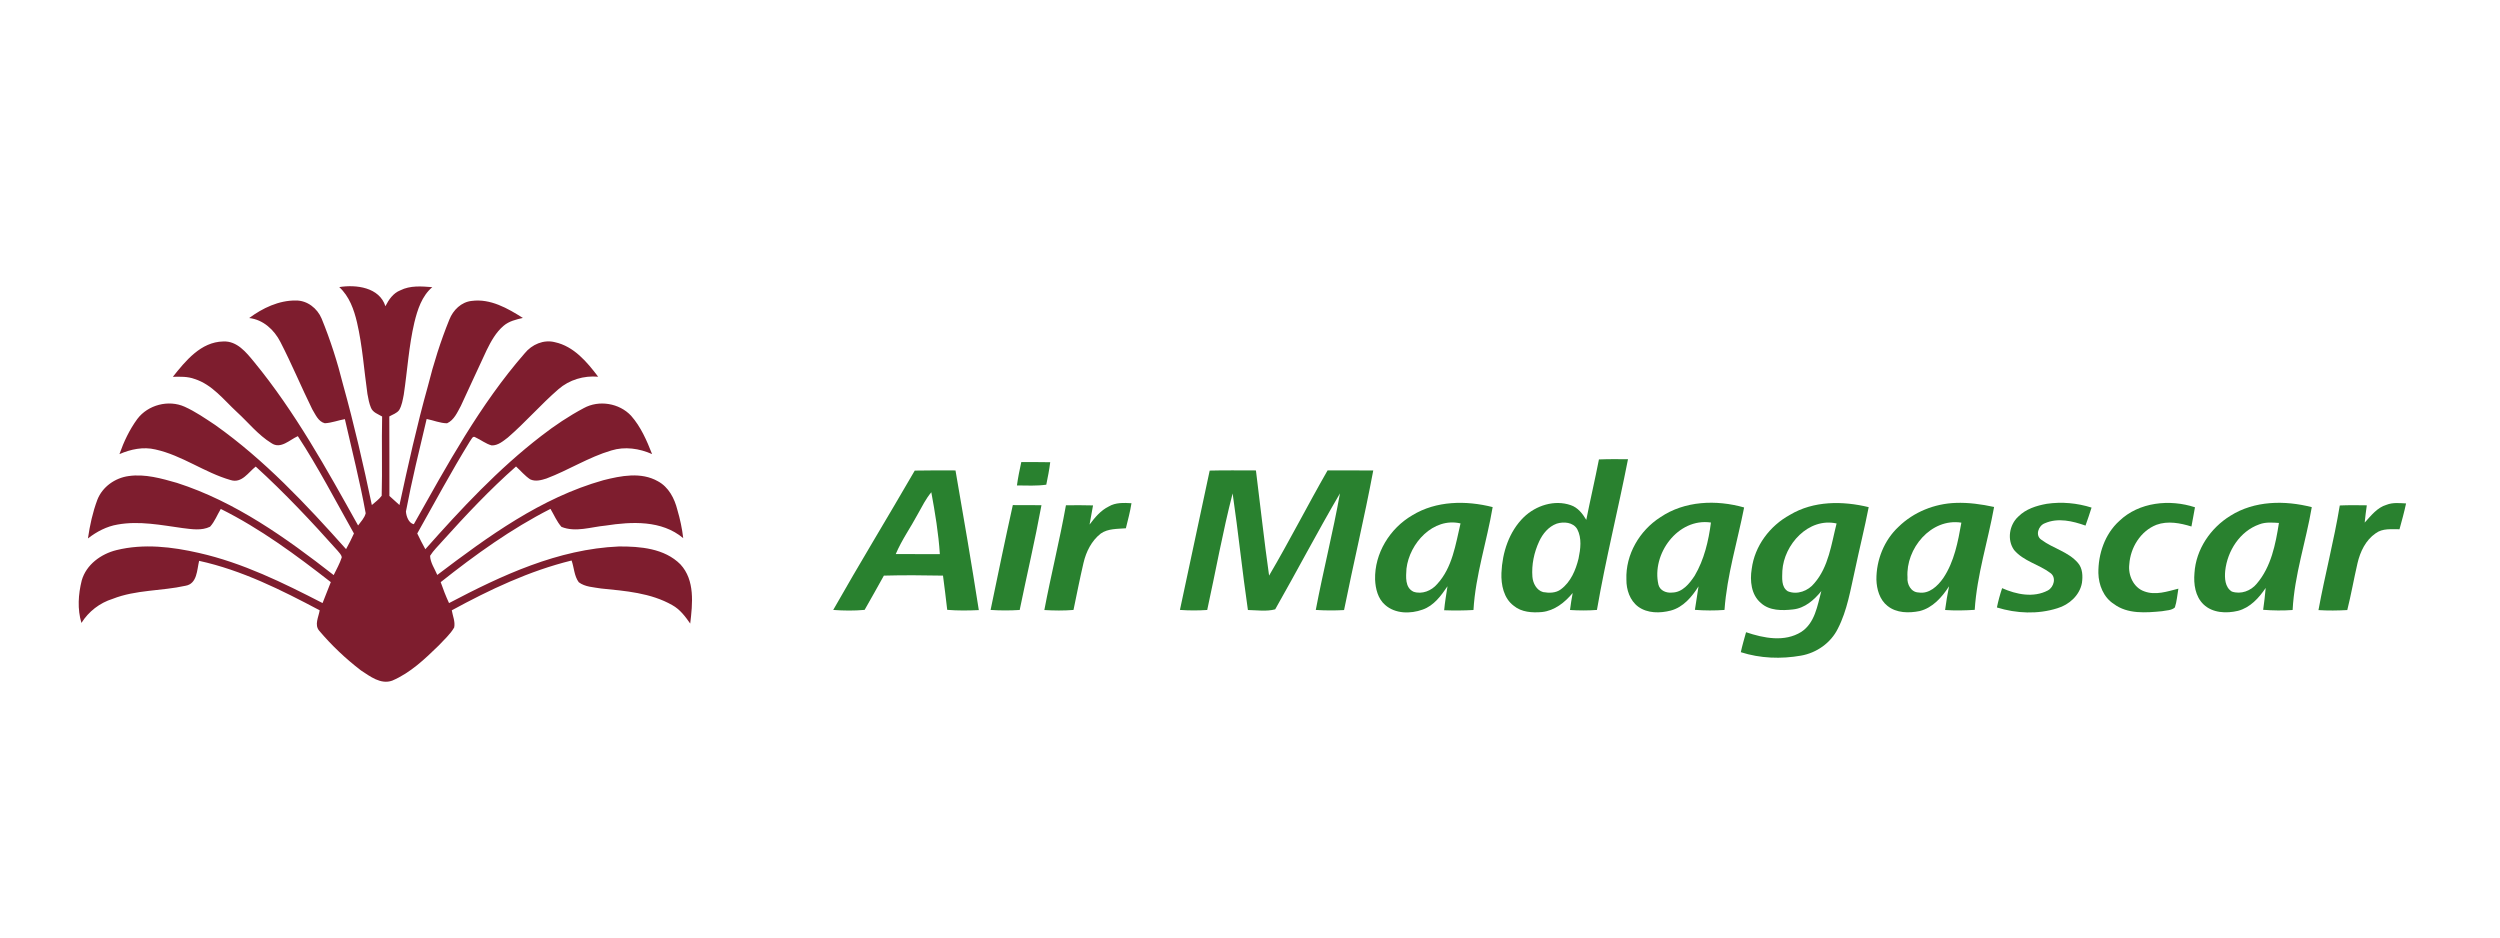 <svg width="80" height="30" viewBox="0 0 80 30" fill="none" xmlns="http://www.w3.org/2000/svg">
<rect width="80" height="30" fill="white"/>
<g clip-path="url(#clip0_1_10422)">
<path d="M10.856 9.187C11.395 9.099 12.142 9.194 12.333 9.799C12.439 9.589 12.581 9.381 12.809 9.291C13.127 9.13 13.49 9.162 13.833 9.189C13.498 9.474 13.36 9.908 13.259 10.322C13.081 11.081 13.036 11.862 12.92 12.632C12.886 12.799 12.861 12.975 12.772 13.124C12.695 13.226 12.565 13.264 12.458 13.326C12.464 14.174 12.458 15.022 12.461 15.87C12.569 15.966 12.676 16.063 12.783 16.161C13.059 14.886 13.341 13.611 13.693 12.355C13.874 11.631 14.099 10.917 14.38 10.225C14.499 9.923 14.762 9.662 15.097 9.629C15.693 9.55 16.247 9.866 16.732 10.174C16.516 10.224 16.29 10.276 16.117 10.424C15.87 10.632 15.712 10.922 15.572 11.207C15.293 11.8 15.024 12.396 14.747 12.989C14.634 13.195 14.532 13.441 14.306 13.545C14.082 13.542 13.871 13.45 13.653 13.407C13.42 14.39 13.177 15.374 12.99 16.367C12.999 16.518 13.077 16.742 13.242 16.775C14.309 14.883 15.355 12.951 16.791 11.305C17.018 11.024 17.396 10.857 17.756 10.95C18.363 11.081 18.785 11.583 19.141 12.055C18.684 12.014 18.217 12.152 17.87 12.455C17.305 12.944 16.815 13.514 16.25 14.002C16.099 14.117 15.933 14.26 15.733 14.253C15.544 14.202 15.39 14.075 15.214 13.995C15.125 13.927 15.081 14.074 15.037 14.123C14.442 15.087 13.908 16.084 13.352 17.071C13.433 17.241 13.519 17.409 13.611 17.575C14.759 16.28 15.947 15.007 17.322 13.949C17.75 13.617 18.202 13.314 18.68 13.06C19.165 12.792 19.818 12.899 20.195 13.304C20.506 13.656 20.697 14.097 20.867 14.531C20.459 14.35 19.994 14.281 19.562 14.415C18.835 14.629 18.191 15.047 17.484 15.313C17.319 15.366 17.131 15.417 16.966 15.339C16.795 15.225 16.663 15.065 16.513 14.927C15.671 15.669 14.903 16.488 14.153 17.32C14.021 17.473 13.87 17.613 13.763 17.786C13.77 18.006 13.91 18.199 13.993 18.398C15.619 17.166 17.315 15.928 19.307 15.367C19.872 15.224 20.515 15.095 21.052 15.4C21.396 15.584 21.585 15.95 21.676 16.316C21.763 16.612 21.828 16.915 21.863 17.221C21.173 16.64 20.215 16.69 19.378 16.819C18.914 16.861 18.42 17.043 17.967 16.86C17.817 16.691 17.73 16.476 17.615 16.284C16.357 16.924 15.206 17.753 14.102 18.629C14.18 18.856 14.268 19.08 14.369 19.299C16.061 18.408 17.861 17.57 19.804 17.487C20.488 17.483 21.263 17.547 21.773 18.059C22.245 18.569 22.161 19.319 22.087 19.954C21.93 19.729 21.76 19.5 21.514 19.365C20.823 18.97 20.011 18.91 19.236 18.832C18.994 18.79 18.725 18.785 18.521 18.632C18.372 18.431 18.372 18.165 18.291 17.936C16.939 18.268 15.674 18.867 14.457 19.53C14.487 19.711 14.572 19.894 14.534 20.079C14.407 20.301 14.209 20.47 14.039 20.656C13.593 21.09 13.13 21.534 12.549 21.781C12.181 21.912 11.841 21.642 11.55 21.453C11.063 21.08 10.613 20.654 10.217 20.186C10.051 19.995 10.197 19.742 10.23 19.53C9.002 18.879 7.737 18.245 6.372 17.947C6.301 18.237 6.313 18.683 5.933 18.745C5.164 18.916 4.35 18.869 3.606 19.163C3.192 19.292 2.836 19.566 2.606 19.934C2.473 19.492 2.504 19.019 2.615 18.576C2.759 18.066 3.233 17.725 3.729 17.603C4.597 17.389 5.508 17.497 6.369 17.695C7.765 18.011 9.057 18.647 10.322 19.298C10.412 19.076 10.501 18.852 10.586 18.628C9.474 17.762 8.331 16.916 7.065 16.286C6.951 16.475 6.872 16.689 6.722 16.855C6.45 16.988 6.135 16.934 5.846 16.899C5.159 16.804 4.458 16.661 3.765 16.785C3.414 16.843 3.093 17.013 2.814 17.23C2.875 16.808 2.966 16.39 3.116 15.991C3.277 15.578 3.683 15.292 4.117 15.234C4.642 15.159 5.165 15.31 5.665 15.453C7.531 16.054 9.148 17.209 10.678 18.403C10.768 18.216 10.872 18.035 10.936 17.837C10.929 17.751 10.855 17.692 10.807 17.627C9.972 16.691 9.111 15.775 8.183 14.93C7.943 15.118 7.737 15.475 7.38 15.362C6.545 15.123 5.827 14.571 4.974 14.383C4.585 14.29 4.182 14.375 3.822 14.532C3.962 14.133 4.145 13.747 4.395 13.406C4.735 12.955 5.393 12.783 5.908 13.015C6.256 13.172 6.569 13.39 6.885 13.599C8.463 14.717 9.792 16.136 11.074 17.572C11.164 17.409 11.25 17.242 11.326 17.071C10.739 16.027 10.187 14.961 9.531 13.957C9.268 14.072 8.983 14.384 8.686 14.181C8.259 13.919 7.946 13.518 7.579 13.183C7.161 12.797 6.793 12.307 6.229 12.128C6.006 12.044 5.765 12.053 5.531 12.058C5.94 11.546 6.428 10.941 7.144 10.927C7.584 10.905 7.877 11.273 8.129 11.579C9.446 13.183 10.452 15.009 11.459 16.815C11.548 16.692 11.665 16.576 11.702 16.424C11.518 15.412 11.264 14.415 11.036 13.412C10.821 13.45 10.614 13.532 10.395 13.544C10.184 13.492 10.095 13.264 9.992 13.096C9.641 12.384 9.337 11.65 8.973 10.943C8.774 10.554 8.423 10.228 7.974 10.177C8.402 9.859 8.924 9.609 9.468 9.616C9.833 9.612 10.153 9.866 10.291 10.193C10.573 10.881 10.799 11.591 10.979 12.312C11.332 13.583 11.629 14.87 11.899 16.161C12.007 16.066 12.128 15.981 12.214 15.864C12.237 15.018 12.209 14.173 12.228 13.328C12.099 13.252 11.932 13.2 11.871 13.049C11.812 12.908 11.785 12.757 11.758 12.607C11.649 11.845 11.599 11.072 11.425 10.321C11.328 9.906 11.178 9.482 10.856 9.187Z" fill="#7E1D2E"/>
<path d="M51.166 14.702C51.475 14.689 51.785 14.692 52.096 14.695C51.781 16.306 51.38 17.9 51.102 19.518C50.815 19.54 50.527 19.538 50.24 19.52C50.263 19.338 50.292 19.156 50.326 18.975C50.077 19.277 49.745 19.542 49.344 19.585C49.035 19.612 48.689 19.593 48.44 19.385C48.118 19.146 48.031 18.712 48.046 18.332C48.073 17.681 48.289 17.01 48.764 16.547C49.153 16.174 49.742 15.984 50.264 16.165C50.492 16.241 50.643 16.438 50.761 16.636C50.889 15.99 51.04 15.348 51.166 14.702ZM49.813 16.757C49.553 16.852 49.367 17.079 49.254 17.323C49.09 17.675 49.007 18.069 49.037 18.457C49.053 18.662 49.169 18.889 49.38 18.947C49.571 18.98 49.789 18.981 49.95 18.857C50.263 18.624 50.423 18.244 50.513 17.876C50.577 17.568 50.624 17.222 50.471 16.932C50.34 16.709 50.037 16.686 49.813 16.757Z" fill="#29812F"/>
<path d="M32.542 15.534C32.576 15.282 32.627 15.035 32.681 14.787C32.99 14.787 33.299 14.784 33.607 14.791C33.577 15.033 33.53 15.272 33.481 15.51C33.17 15.554 32.855 15.536 32.542 15.534Z" fill="#29812F"/>
<path d="M29.272 15.059C29.707 15.051 30.142 15.051 30.576 15.054C30.835 16.542 31.089 18.03 31.322 19.523C30.985 19.539 30.648 19.543 30.311 19.515C30.272 19.149 30.221 18.785 30.176 18.42C29.546 18.408 28.915 18.402 28.284 18.42C28.085 18.789 27.871 19.149 27.668 19.516C27.333 19.547 26.997 19.543 26.663 19.518C27.512 18.02 28.41 16.549 29.272 15.059ZM29.376 16.439C29.145 16.872 28.856 17.276 28.664 17.73C29.134 17.734 29.605 17.729 30.075 17.732C30.033 17.067 29.922 16.407 29.802 15.752C29.627 15.96 29.508 16.204 29.376 16.439Z" fill="#29812F"/>
<path d="M38.71 15.059C39.203 15.045 39.697 15.055 40.19 15.054C40.331 16.175 40.452 17.299 40.611 18.419C41.262 17.312 41.844 16.166 42.483 15.052C42.97 15.054 43.457 15.05 43.944 15.056C43.665 16.55 43.309 18.03 43.01 19.522C42.709 19.539 42.406 19.538 42.105 19.518C42.341 18.27 42.655 17.038 42.879 15.788C42.163 17.01 41.506 18.268 40.806 19.499C40.522 19.573 40.222 19.526 39.933 19.52C39.752 18.279 39.625 17.03 39.444 15.789C39.126 17.02 38.903 18.276 38.631 19.519C38.34 19.539 38.048 19.539 37.758 19.517C38.076 18.031 38.391 16.545 38.71 15.059Z" fill="#29812F"/>
<path d="M35.481 16.207C35.699 16.076 35.963 16.089 36.207 16.103C36.166 16.374 36.092 16.639 36.028 16.905C35.757 16.928 35.457 16.91 35.224 17.074C34.931 17.303 34.756 17.652 34.673 18.009C34.556 18.51 34.456 19.015 34.352 19.518C34.041 19.544 33.729 19.54 33.419 19.521C33.631 18.4 33.909 17.292 34.11 16.169C34.399 16.165 34.688 16.165 34.977 16.173C34.939 16.377 34.901 16.581 34.866 16.786C35.036 16.559 35.221 16.334 35.481 16.207Z" fill="#29812F"/>
<path d="M45.192 16.49C45.959 16.02 46.915 16.011 47.765 16.227C47.58 17.328 47.216 18.4 47.151 19.52C46.838 19.538 46.526 19.54 46.213 19.528C46.236 19.27 46.281 19.016 46.32 18.76C46.115 19.062 45.884 19.382 45.524 19.507C45.135 19.648 44.646 19.645 44.323 19.357C44.092 19.158 44.015 18.838 44.003 18.546C43.981 17.707 44.475 16.908 45.192 16.49ZM45.007 18.197C44.991 18.452 44.953 18.805 45.234 18.936C45.506 19.027 45.806 18.904 45.987 18.693C46.477 18.164 46.578 17.423 46.737 16.749C45.861 16.546 45.102 17.385 45.007 18.197Z" fill="#29812F"/>
<path d="M53.131 16.552C53.912 16.022 54.925 15.987 55.812 16.239C55.597 17.331 55.263 18.404 55.184 19.518C54.868 19.541 54.552 19.54 54.237 19.515C54.276 19.265 54.315 19.014 54.353 18.763C54.142 19.099 53.864 19.431 53.465 19.538C53.123 19.626 52.721 19.631 52.424 19.415C52.155 19.216 52.041 18.869 52.045 18.546C52.014 17.746 52.465 16.978 53.131 16.552ZM53.07 18.709C53.118 18.902 53.325 18.983 53.508 18.962C53.838 18.959 54.064 18.674 54.23 18.422C54.534 17.907 54.674 17.308 54.75 16.721C53.692 16.564 52.843 17.731 53.07 18.709Z" fill="#29812F"/>
<path d="M57.28 16.474C58.035 16.022 58.965 16.026 59.798 16.229C59.668 16.899 59.501 17.561 59.361 18.229C59.215 18.868 59.114 19.53 58.81 20.119C58.585 20.574 58.13 20.893 57.633 20.98C56.994 21.093 56.326 21.069 55.706 20.87C55.752 20.655 55.815 20.444 55.874 20.231C56.436 20.421 57.106 20.556 57.641 20.221C58.079 19.934 58.156 19.38 58.283 18.914C58.053 19.199 57.753 19.464 57.374 19.502C57.026 19.541 56.622 19.547 56.348 19.295C56.036 19.033 55.993 18.582 56.055 18.204C56.149 17.47 56.635 16.825 57.28 16.474ZM57.035 18.268C57.031 18.488 56.992 18.785 57.211 18.921C57.511 19.044 57.864 18.908 58.06 18.662C58.519 18.133 58.604 17.405 58.771 16.751C57.873 16.552 57.085 17.423 57.035 18.268Z" fill="#29812F"/>
<path d="M60.755 16.856C61.237 16.384 61.907 16.116 62.58 16.093C62.994 16.077 63.407 16.135 63.811 16.223C63.613 17.322 63.261 18.396 63.191 19.515C62.875 19.535 62.558 19.543 62.243 19.52C62.276 19.265 62.318 19.012 62.37 18.761C62.145 19.108 61.847 19.45 61.429 19.554C61.086 19.623 60.687 19.621 60.401 19.39C60.148 19.192 60.054 18.857 60.045 18.548C60.04 17.92 60.292 17.285 60.755 16.856ZM61.04 18.476C61.018 18.693 61.152 18.953 61.393 18.959C61.733 19.017 62.006 18.753 62.185 18.498C62.537 17.973 62.656 17.335 62.764 16.725C61.791 16.572 60.98 17.556 61.04 18.476Z" fill="#29812F"/>
<path d="M65.496 16.122C65.976 16.051 66.469 16.097 66.93 16.243C66.869 16.436 66.804 16.628 66.736 16.819C66.325 16.673 65.852 16.56 65.435 16.744C65.226 16.82 65.115 17.143 65.33 17.276C65.698 17.551 66.185 17.654 66.493 18.012C66.646 18.187 66.652 18.435 66.622 18.653C66.551 19.049 66.213 19.352 65.838 19.463C65.212 19.663 64.524 19.632 63.901 19.439C63.944 19.229 64 19.023 64.068 18.821C64.521 19.023 65.072 19.137 65.532 18.894C65.727 18.788 65.812 18.472 65.608 18.333C65.243 18.058 64.754 17.96 64.45 17.599C64.22 17.277 64.296 16.796 64.583 16.533C64.824 16.288 65.165 16.181 65.496 16.122Z" fill="#29812F"/>
<path d="M67.817 16.671C68.449 16.064 69.431 15.967 70.239 16.233C70.205 16.438 70.162 16.642 70.126 16.848C69.766 16.737 69.369 16.66 69.005 16.794C68.498 16.993 68.174 17.522 68.138 18.054C68.093 18.402 68.269 18.802 68.616 18.923C68.974 19.058 69.356 18.927 69.708 18.837C69.672 19.037 69.66 19.243 69.596 19.438C69.488 19.538 69.32 19.53 69.183 19.559C68.666 19.608 68.084 19.656 67.644 19.328C67.313 19.116 67.156 18.718 67.148 18.338C67.141 17.726 67.355 17.089 67.817 16.671Z" fill="#29812F"/>
<path d="M71.372 16.505C72.144 16.017 73.115 16.007 73.977 16.229C73.79 17.329 73.421 18.401 73.364 19.52C73.049 19.543 72.735 19.538 72.421 19.514C72.453 19.281 72.482 19.049 72.502 18.814C72.284 19.136 72.004 19.445 71.615 19.547C71.245 19.635 70.801 19.618 70.512 19.34C70.246 19.084 70.192 18.688 70.223 18.337C70.269 17.583 70.735 16.896 71.372 16.505ZM72.296 16.78C71.677 16.998 71.276 17.629 71.207 18.263C71.185 18.498 71.195 18.79 71.419 18.93C71.708 19.028 72.028 18.909 72.216 18.678C72.677 18.14 72.819 17.414 72.926 16.734C72.715 16.722 72.496 16.701 72.296 16.78Z" fill="#29812F"/>
<path d="M76.37 16.153C76.569 16.074 76.785 16.099 76.994 16.11C76.935 16.388 76.859 16.661 76.784 16.936C76.528 16.938 76.241 16.901 76.022 17.065C75.7 17.285 75.526 17.654 75.44 18.023C75.324 18.522 75.237 19.026 75.113 19.522C74.805 19.539 74.497 19.543 74.191 19.523C74.396 18.403 74.688 17.299 74.873 16.175C75.161 16.162 75.449 16.165 75.738 16.17C75.712 16.354 75.687 16.538 75.67 16.723C75.873 16.502 76.068 16.241 76.37 16.153Z" fill="#29812F"/>
<path d="M32.41 16.163C32.716 16.162 33.021 16.162 33.327 16.166C33.121 17.289 32.859 18.401 32.63 19.519C32.319 19.539 32.009 19.539 31.699 19.518C31.931 18.398 32.162 17.279 32.41 16.163Z" fill="#29812F"/>
</g>
<defs>
<clipPath id="clip0_1_10422">
<rect width="75" height="13.25" fill="white" transform="translate(2.5 9)"/>
</clipPath>
</defs>
</svg>
